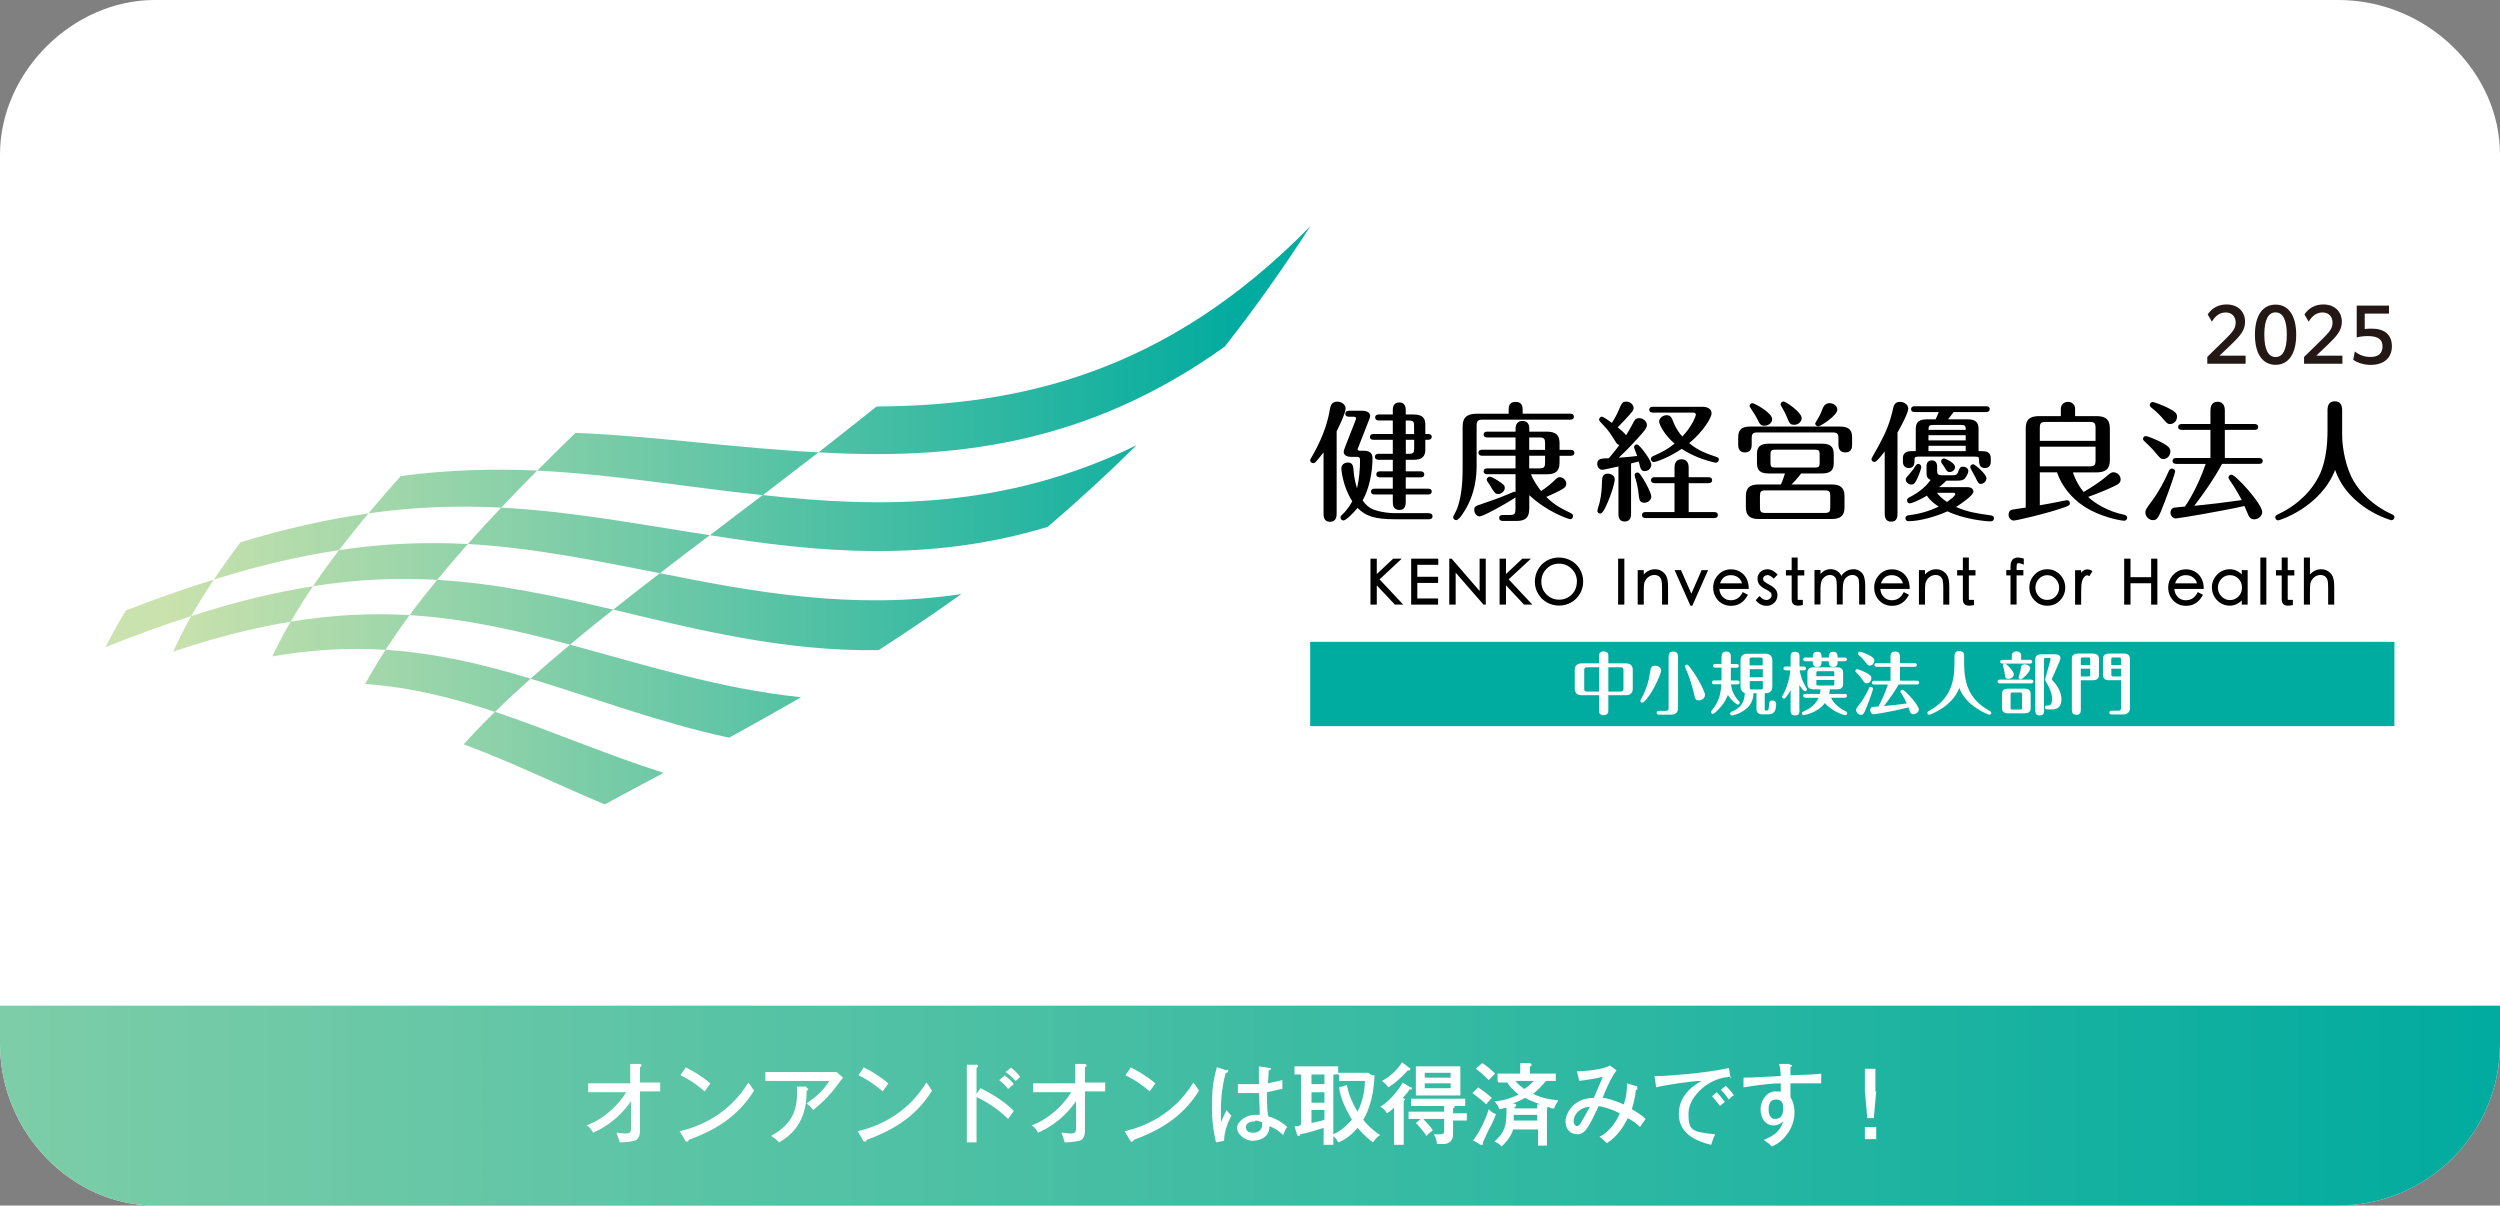 <?xml version="1.0" encoding="UTF-8"?>
<svg id="_レイヤー_1" data-name=" レイヤー 1" xmlns="http://www.w3.org/2000/svg" xmlns:xlink="http://www.w3.org/1999/xlink" viewBox="0 0 309 149">
  <rect x="0" y="0" width="309" height="149" fill="#808080" stroke="none"/>
  <defs>
    <style>
      .cls-1 {
        fill: #231815;
      }

      .cls-2, .cls-3 {
        fill: #fff;
      }

      .cls-3, .cls-4 {
        fill-rule: evenodd;
      }

      .cls-4 {
        fill: url(#_名称未設定グラデーション);
      }

      .cls-5 {
        isolation: isolate;
      }

      .cls-6 {
        fill: #00ab9f;
      }

      .cls-7 {
        fill: url(#linear-gradient);
      }
    </style>
    <linearGradient id="_名称未設定グラデーション" data-name="名称未設定グラデーション" x1="-191.1" y1="941.93" x2="365.8" y2="941.93" gradientTransform="translate(0 -805.28)" gradientUnits="userSpaceOnUse">
      <stop offset="0" stop-color="#cae2ad"/>
      <stop offset=".9" stop-color="#00ab9f"/>
    </linearGradient>
    <linearGradient id="linear-gradient" x1="13.05" y1="63.7" x2="161.94" y2="63.7" gradientUnits="userSpaceOnUse">
      <stop offset=".05" stop-color="#cae2ad"/>
      <stop offset=".95" stop-color="#00ab9f"/>
    </linearGradient>
  </defs>
  <path class="cls-3" d="M309,19.1v109.9c0,11.1-9,20-20,20H19.1c-10.1,0-19.1-8.9-19.1-20V19.1C0,8.9,9,0,19.1,0h269.9c11,0,20,8.9,20,19.1Z"/>
  <path class="cls-4" d="M309,124.3v4.7c0,11.1-9,20-20,20H19.1c-10.1,0-19.1-8.9-19.1-20v-4.7h309Z"/>
  <g class="cls-5">
    <g class="cls-5">
      <path class="cls-2" d="M72.7,135v-1.1h5.2v-2.4h1.2c.1,0,.2.1.2.2s-.1.2-.2.2v1.9h2.5v1.1h-2.5v4.9c0,.7-.3,1.1-.7,1.2-.4.1-1.1.2-1.8.2-.2-.6-.2-.7-.4-1.2.3,0,.8.1,1.1.1.7,0,.7-.2.7-1v-3c-1.8,2.6-4,3.6-4.7,3.9-.3-.6-.6-.8-.8-.9,2.2-.8,4-2.6,4.9-4.1h-4.7Z"/>
      <path class="cls-2" d="M84.7,131.9c.8.4,1.9,1,3.1,2-.1.2-.3.4-.7,1-1.5-1.3-2.6-1.8-3-2l.7-1h-.1ZM84.1,139.8c2.1-.5,5.9-1.9,8.4-6,.4.5.4.6.7,1-2.1,3.4-5.1,5-8.1,6.1,0,.1,0,.2-.2.2s-.1,0-.2-.1l-.7-1.2h.1Z"/>
      <path class="cls-2" d="M102.8,132.5h.6l.8.7c-.1.2-.2.2-.4.5-1.3,1.9-2.8,3.1-3.3,3.5-.2-.3-.5-.6-.8-.8,1.5-1.1,2.1-1.7,2.8-2.8h-7.9v-1.1h8.2ZM99.7,134.5s.2,0,.2.1-.1.2-.2.2c0,1.6-.2,4.6-3.4,6.4-.4-.4-.5-.5-1-.8,2.3-1.3,3.4-2.8,3.2-6.1h1.2v.2Z"/>
      <path class="cls-2" d="M106.7,131.9c.8.4,1.9,1,3.1,2-.1.2-.3.4-.7,1-1.5-1.3-2.6-1.8-3-2l.7-1h-.1ZM106.1,139.8c2.1-.5,5.9-1.9,8.4-6,.4.5.4.6.7,1-2.1,3.4-5.1,5-8.1,6.1,0,.1,0,.2-.2.2s-.1,0-.2-.1l-.7-1.2h.1Z"/>
      <path class="cls-2" d="M121.2,134.5c1.2.6,2.8,1.5,4.1,2.8-.1.2-.3.4-.7,1-1.4-1.4-3-2.3-3.9-2.7v5.6h-1.2v-9.6h1.2c.1,0,.2.1.2.2s-.1.1-.2.2v3.2l.5-.7ZM124.1,132.9c.5.3,1,.8,1.2,1.1-.2.2-.5.4-.7.6-.3-.4-.7-.8-1.1-1.1l.6-.5v-.1ZM125,132c.3.2.8.7,1.1,1.1-.2.2-.4.4-.6.5-.5-.6-.8-.8-1.2-1.1l.6-.5h.1Z"/>
      <path class="cls-2" d="M127.7,135v-1.1h5.2v-2.4h1.2c.1,0,.2.1.2.2s-.1.2-.2.2v1.9h2.5v1.1h-2.5v4.9c0,.7-.3,1.1-.7,1.2-.4.1-1.1.2-1.8.2-.2-.6-.2-.7-.4-1.2.3,0,.8.1,1.1.1.7,0,.7-.2.7-1v-3c-1.8,2.6-4,3.6-4.7,3.9-.3-.6-.6-.8-.8-.9,2.2-.8,4-2.6,4.9-4.1h-4.7Z"/>
      <path class="cls-2" d="M139.7,131.9c.8.4,1.9,1,3.1,2-.1.2-.3.4-.7,1-1.5-1.3-2.6-1.8-3-2l.7-1h-.1ZM139.1,139.8c2.1-.5,5.9-1.9,8.4-6,.4.5.4.6.7,1-2.1,3.4-5.1,5-8.1,6.1,0,.1,0,.2-.2.2s-.1,0-.2-.1l-.7-1.2h.1Z"/>
      <path class="cls-2" d="M151.7,132.2q.1,0,.1.2t-.3.2c-.6,2.2-.6,4.1-.6,4.5v1.6c.1-.2.6-1.3.7-1.5.2.3.4.5.6.7-.2.4-.9,1.7-.9,3.1l-1,.2c-.1-.5-.5-1.9-.5-4.2s.1-3.2.6-5.1l1.2.4.1-.1ZM157,132q.1,0,.1.1c0,.1-.2.2-.3.2,0,.4,0,.7-.1,1.6,1-.2,1.4-.3,1.8-.4v1.1c-.3,0-.9.2-1.9.4,0,1.2,0,2.6.2,3,.4.1,1.5.5,2.3,1.3-.2.2-.4.7-.5,1-.7-.7-1.4-1-1.7-1.1,0,1.4-1.2,1.8-2.1,1.8s-1.9-.8-1.9-1.6,1.2-1.6,2.1-1.6.5,0,.7,0c0-.7,0-.9-.1-2.7h-2.6v-1.1h2.6v-2.2l1.3.2h.1ZM155.1,138.6c-.1,0-1.1,0-1.1.7s.6.7,1,.7,1-.3,1-.9,0-.2,0-.4c-.2,0-.4-.2-.8-.2l-.1.1Z"/>
      <path class="cls-2" d="M169.9,132.9c-.1,2.1-.5,4-1.4,5.5.2.3,1,1.2,2.1,1.9-.2.1-.5.3-.9.9-1.1-.8-1.8-1.7-1.9-1.8-.9,1.1-2,1.7-2.4,1.8-.2-.4-.3-.5-.6-.8v1.1h-1.2v-2.1c-1.2.4-1.9.6-2.9.8,0,.1,0,.2-.2.2s-.1-.1-.2-.2l-.3-1c.4,0,.6,0,.8-.2v-6.2h-.8v-1h5.4v.8h3.7l.5.3h.3ZM163.7,132.8h-1.6v1.2h1.6v-1.2ZM163.7,135h-1.6v1.3h1.6v-1.3ZM163.7,137.2h-1.6v1.6c.9-.2,1-.2,1.6-.4v-1.2h0ZM166.5,134.2c.3,1.6,1.1,2.9,1.3,3.2.7-1.4.9-2.8.9-3.8h-3.2v-.8h-.7v7.4c1.3-.6,1.9-1.4,2.3-1.8-.6-1-1.4-2.5-1.6-4l1-.3v.1Z"/>
      <path class="cls-2" d="M174.5,134.4v.2c0,.1-.2.1-.3,0,0,.2-.3.5-.8,1.1.2.1.3.2.3.2l-.2.2v5.4h-1.2v-4.6c-.5.5-.7.6-.9.7-.2-.4-.4-.6-.8-.8.3-.2,1.5-.9,2.8-3l.9.6h.2ZM174.3,132v.2c0,.1-.1.1-.2.1h-.1c-.8.9-1.6,1.6-2.4,2.1-.2-.3-.4-.5-.8-.8.4-.2,1.6-.9,2.5-2.3l.9.7h.1ZM179.6,137.6h1.7v.9h-1.7v1.5c0,.5,0,1.2-1,1.4h-1c0-.3-.1-.8-.4-1.2h.7c.6,0,.6-.2.6-.5v-1.4h-2.6c.7.7,1,1.1,1.2,1.4-.5.4-.6.5-.8.7-.3-.5-.9-1.2-1.3-1.6l.6-.5h-1.5v-.9h4.4v-.7h-4.1v-.9h6.7v.9h-1.4q.1,0,.1.1t-.2.2v.6ZM180.5,135.4h-5.5v-3.6h5.5v3.6ZM179.3,133.2v-.6h-3.2v.6h3.2ZM176.1,133.9v.6h3.2v-.6h-3.2Z"/>
      <path class="cls-2" d="M182.7,134.4c.6.4,1,.7,1.7,1.3-.2.2-.5.5-.7.8-.5-.5-1.2-1-1.7-1.4l.7-.7h0ZM182.1,140.9c.7-.8,1.6-2.7,1.9-3.8.1.1.5.5.9.6-.2.6-.5,1.2-.6,1.4-.2.3-.9,1.8-1,2.1v.2s0,.1-.1.1h-.2l-1-.6h.1ZM183.2,131.4c.4.2,1.2.9,1.6,1.3l-.8.8c-.7-.7-.9-.9-1.6-1.4l.8-.7h0ZM185.1,133.6v-.9h2.8v-1.3h1.1s.3,0,.3.2-.1.2-.2.2v.9h3.2v.9h-1.2c-.6.7-1.1,1.2-1.6,1.6,1,.5,2,.7,3.1.8-.3.6-.4.6-.5,1-.3,0-.5,0-.7-.2,0,0-.2.1-.2.2v4.6h-1.1v-2h-3.1c0,.3-.5,1.3-1.4,2.1-.4-.4-.6-.5-.9-.6,1.3-1.1,1.5-2.1,1.5-3.6v-.6c-.5.1-.7.2-.9.2,0-.2-.3-.7-.6-1,.9,0,1.9-.3,3-.8-.8-.7-1.2-1.1-1.4-1.5h-1.1l-.1-.2ZM190.4,136.5c-.5-.2-1.2-.4-1.9-.8-.6.3-.9.5-1.6.7h.2s.3,0,.3.2-.1.2-.2.2v.2h2.8v-.5h.5-.1ZM187.1,137.8v.7h2.9v-.7h-2.9ZM187.3,133.6c.4.5.7.7,1.1,1,.6-.4.9-.7,1.2-1h-2.3Z"/>
      <path class="cls-2" d="M202.3,134.5s.1,0,.1.1-.1.1-.2.1c-.1,1.1-.4,2-.5,2.4.5.3,1.2.7,1.7,1.2q-.4.6-.7,1c-.3-.3-.6-.6-1.5-1.1-.5,1-1.3,2.3-2.6,3.1-.3-.3-.5-.5-.9-.8,1.3-.6,2.2-2.1,2.5-2.9-1-.5-1.7-.7-2.6-.9-1.1,2.3-1.6,3.5-2.6,3.5s-1.5-.7-1.5-1.6.9-2.9,3.5-2.9c.4-.9,1-2.4,1.1-2.6-1.2.3-2.3.4-2.9.5l-.3-1.2c1.3,0,3.1-.2,4.1-.7l.8.6c-.7.9-1.6,3-1.7,3.4.4,0,1.2.2,2.6.8.4-1.2.4-2.1.4-2.6l1.3.4-.1.2ZM194.5,138.6c0,.4.3.6.4.6.2,0,.4-.2.6-.6.1-.2.6-1,1-1.8-1,0-2,.8-2,1.8Z"/>
      <path class="cls-2" d="M214,133.1c-2.7,0-5.3,2.4-5.3,4.5s.3,2.3,3.3,2.6c-.3.6-.4,1-.5,1.3-1.7-.4-4-1.3-4-3.8s2.1-3.7,2.8-4.1c-1.3,0-5,.6-5.6.8l-.2-1.4h.6c.6,0,5.5-.3,8.6-1l.2,1.3.1-.2ZM212.2,135c.2.2.7.8,1,1.2-.3.2-.5.4-.6.5-.5-.6-.7-.9-1-1.2l.6-.5ZM213.3,134.2c.3.3.8.8,1,1.2-.3.1-.5.4-.6.5-.4-.5-.6-.8-1-1.2l.6-.5Z"/>
      <path class="cls-2" d="M221.2,131.6q.3,0,.3.1t-.2.2v1c.6,0,3.3-.1,3.8-.2v1.2h-3.8v1.7c.5.8.5,1.7.5,1.9,0,.7-.2,1.8-1,2.8-.6.8-1.3,1.2-1.8,1.4-.3-.3-.4-.4-1-.8,1.5-.6,2.1-1.3,2.4-2.3-.3.3-.7.5-1.2.5-1,0-1.6-.9-1.6-2s.8-2.2,1.8-2.2.6,0,.7.2v-1.2c-1,0-2.9.2-4.6.5v-1.2c.3,0,.8,0,4.6-.2,0,0,0-.8-.2-1.5h1.3v.1ZM218.6,137.1c0,.2,0,1.2.8,1.2s1-.6,1-1.3-.2-1.1-.9-1.1-.9.6-.9,1.2h0Z"/>
      <path class="cls-2" d="M231.9,140.8h-1.4v-1.5h1.4v1.5ZM231.9,134.9l-.3,3.3h-.8l-.3-3.3v-2.8h1.3v2.8h.1Z"/>
    </g>
  </g>
  <g>
    <path class="cls-7" d="M151.39,42.83c-17.33,12.42-34.15,14-50.22,13.08,2.33-1.83,4.73-3.71,7.18-5.67,17.56-.1,35.77-4.05,53.6-22.27-3.49,5.42-7.02,10.35-10.56,14.86ZM101.16,55.91c-10.35-.52-20.09-2-30.02-2.41-1.63,1.57-3.21,3.12-4.74,4.67,9.32.45,18.35,2.03,27.88,3.03,2.23-1.71,4.52-3.46,6.88-5.28ZM66.4,58.16c-5.38-.24-10.92-.11-16.86.68-1.4,1.55-2.73,3.08-4,4.61,5.82-.83,11.21-.97,16.41-.71,1.43-1.51,2.91-3.04,4.45-4.58ZM140.44,55.05c-16.29,7.93-31.58,7.76-46.16,6.14-2.25,1.7-4.44,3.35-6.54,4.96,13.13,2.09,26.85,3.48,41.76-1.03,3.58-3.06,7.23-6.39,10.95-10.06ZM45.54,63.46c-4.87.68-10.08,1.82-15.81,3.56-1.18,1.55-2.28,3.09-3.3,4.62,5.62-1.77,10.73-2.94,15.48-3.64,1.14-1.5,2.35-3.02,3.63-4.54ZM26.43,71.64c-3.41,1.05-7.02,2.31-10.87,3.81-.93,1.53-1.77,3.05-2.51,4.53,3.75-1.5,7.27-2.77,10.59-3.83.84-1.48,1.77-2.99,2.79-4.51ZM87.74,66.15c-8.72-1.33-17.08-2.95-25.79-3.41-1.44,1.51-2.82,3.01-4.13,4.5,8.1.45,15.8,2.06,23.75,3.61,1.98-1.53,4.04-3.1,6.17-4.7ZM57.82,67.24c-5.01-.26-10.24-.1-15.91.75-1.15,1.5-2.22,2.99-3.22,4.47,5.5-.88,10.54-1.06,15.35-.79,1.2-1.47,2.46-2.94,3.78-4.43ZM118.81,73.43c-13.34,1.99-25.51-.23-37.24-2.58-2,1.53-3.93,3.02-5.77,4.5,10.39,2.47,21.07,5.18,32.8,5.01,3.28-2.12,6.69-4.41,10.21-6.92ZM38.69,72.46c-4.61.72-9.57,1.91-15.05,3.69-.84,1.49-1.58,2.95-2.23,4.39,5.29-1.78,10.08-2.97,14.52-3.7.84-1.45,1.76-2.91,2.76-4.38ZM75.79,75.35c-7.2-1.68-14.26-3.24-21.76-3.68-1.2,1.46-2.34,2.92-3.4,4.36,6.89.42,13.33,1.91,19.82,3.65,1.7-1.42,3.48-2.87,5.34-4.33ZM50.63,76.03c-4.58-.27-9.42-.07-14.71.81-.84,1.45-1.59,2.88-2.26,4.29,5.05-.88,9.65-1.08,13.99-.81.92-1.42,1.91-2.85,2.98-4.29ZM99,86.18c-10.14-1.07-19.41-4.03-28.54-6.5-1.71,1.42-3.34,2.82-4.88,4.21,7.94,2.4,15.91,5.43,24.54,7.29,2.82-1.55,5.78-3.21,8.88-4.99ZM82.02,95.53c-7.24-2.31-14.01-5.26-20.84-7.55-1.38,1.35-2.67,2.69-3.87,4.02,5.79,2.13,11.46,4.92,17.44,7.43,2.27-1.24,4.69-2.54,7.27-3.9ZM65.58,83.88c-5.81-1.75-11.64-3.16-17.92-3.56-.92,1.42-1.76,2.83-2.53,4.22,5.67.4,10.9,1.73,16.06,3.45,1.37-1.36,2.84-2.72,4.39-4.1Z"/>
    <g>
      <g>
        <g>
          <path d="M165.21,63.42c0,.32,0,1.07-.82,1.07s-.8-.74-.8-1.07v-7.5c-.53.67-.88,1.09-.98,1.19-.1.1-.18.14-.3.14-.19,0-.37-.16-.37-.35,0-.11.03-.15.18-.4,1.06-1.83,1.89-3.77,2.24-5.83.08-.46.18-1.03.93-1.03.46,0,1.03.32,1.03.85,0,.58-.95,2.5-1.11,2.82v10.11ZM176.61,63.44c.16,0,.45.05.45.37,0,.34-.3.37-.45.37h-4.17c-2.58,0-3.66-.4-4.65-1.4-.64.8-1.49,1.55-1.73,1.55-.22,0-.37-.17-.37-.35,0-.16.03-.21.26-.42.69-.67,1.04-1.33,1.19-1.6-1.23-1.92-1.35-4.01-1.35-4.05,0-.48.37-.74.83-.74.53,0,.62.42.66.74.05.69.13,1.44.45,2.45.26-1.14.37-2.34.37-3.51,0-.35-.19-.38-.38-.38h-.69c-.95,0-.95-.55-.95-.64,0-.13.13-.48.26-.8l1.19-3.05s.08-.21.08-.26c0-.21-.21-.21-.29-.21h-.59c-.15,0-.45-.05-.45-.37s.32-.37.45-.37h1.67c.53,0,.95.22.95.64,0,.16-.11.42-.21.67l-1.23,3.14c-.05.14-.11.24-.11.3,0,.19.24.19.3.19h.45c.95,0,1.09.48,1.09.98,0,1.63-.4,3.73-1.22,5.16.39.58.88.98,1.46,1.17.93.32,1.89.4,2.37.4h4.37ZM169.78,54.36c-.16,0-.45-.03-.45-.35,0-.34.3-.37.45-.37h2.37v-1.67h-1.73c-.14,0-.45-.05-.45-.37s.3-.37.45-.37h1.73v-.53c0-.21,0-.96.8-.96.67,0,.8.5.8.96v.53h.96c1.18,0,1.46.51,1.46,1.27v1.14h.34c.15,0,.45.03.45.35s-.3.37-.45.37h-.34v1.2c0,.86-.39,1.27-1.46,1.27h-.96v1.43h1.84c.15,0,.45.05.45.37,0,.34-.3.37-.45.37h-1.84v1.4h2.76c.15,0,.45.03.45.35,0,.34-.32.37-.45.37h-2.76v.93c0,.4-.09.98-.78.98-.79,0-.82-.67-.82-.98v-.93h-2.24c-.16,0-.45-.03-.45-.35,0-.34.3-.37.45-.37h2.24v-1.4h-1.59c-.14,0-.45-.05-.45-.37,0-.34.32-.37.45-.37h1.59v-1.43h-1.76c-.15,0-.45-.05-.45-.37,0-.34.32-.37.45-.37h1.76v-1.73h-2.37ZM174.78,53.64v-.99c0-.53-.08-.67-.66-.67h-.37v1.67h1.03ZM173.76,54.36v1.73h.37c.58,0,.66-.14.66-.67v-1.06h-1.03Z"/>
          <path d="M186.47,51.13v-.43c0-.37,0-1.03.86-1.03s.87.67.87,1.03v.43h5.88c.13,0,.45.02.45.37s-.3.37-.45.37h-10.77c-.64,0-.8.14-.8.8v4.81c0,1.06-.06,3.64-1.75,6.07-.21.29-.51.74-.78.74-.19,0-.37-.16-.37-.35,0-.08.03-.16.08-.24.24-.43.37-.69.53-1.18.35-1.14.56-2.45.56-4.68v-5.13c0-1.06.5-1.57,1.72-1.57h3.98ZM189.01,62.9c0,.95-.34,1.49-1.56,1.49h-1.65c-.13,0-.5,0-.5-.37s.35-.37.5-.37h.82c.58,0,.69-.16.69-.69v-1.47c-1.47.96-4.04,2.34-4.42,2.34s-.67-.4-.67-.79c0-.42.08-.48,1.12-.82.79-.26,2.02-.69,3.29-1.23.11-.05.48-.22.56-.22.05,0,.08.02.13.03v-2.19h-3.49c-.14,0-.45-.03-.45-.35s.32-.37.45-.37h3.49v-1.56h-4.13c-.16,0-.45-.05-.45-.37,0-.34.3-.37.45-.37h4.13v-1.52h-3.49c-.14,0-.45-.03-.45-.35,0-.34.3-.37.45-.37h3.49v-.29c0-.23,0-1.03.85-1.03s.85.72.85,1.03v.29h2.15c1.14,0,1.59.43,1.59,1.43v.82h1.38c.16,0,.45.05.45.37s-.3.37-.45.37h-1.38v.85c0,1.11-.58,1.43-1.59,1.43h-1.94c.27.72.86,1.6,1.25,2.07.64-.42,1.14-.82,1.57-1.23.43-.43.51-.48.74-.48.4,0,.8.35.8.82,0,.24-.11.4-.29.53-.48.35-1.84.95-2.18,1.09.9.88,1.51,1.27,3.01,1.99.11.05.3.15.3.39,0,.22-.17.37-.35.37-.21,0-2.88-.91-5.06-2.97v1.73ZM185.09,59.38c.71.45.9.59.9.93,0,.45-.48.75-.8.75-.4,0-.53-.23-.99-1.01-.05-.1-.3-.45-.39-.58-.03-.06-.05-.13-.05-.18,0-.17.16-.37.37-.37.22,0,.71.29.96.45ZM189.01,55.6h1.96v-.82c0-.53-.11-.71-.69-.71h-1.27v1.52ZM189.01,57.89h1.27c.58,0,.69-.18.69-.69v-.87h-1.96v1.56Z"/>
          <path d="M200.04,57.65c-.27.06-1.83.42-2,.42-.32,0-.62-.32-.62-.72,0-.67.47-.69,1.43-.71.37-.43.95-1.14,1.31-1.63-.19-.05-.29-.11-.48-.42-.66-1.04-.79-1.27-1.44-1.97-.53-.56-.59-.62-.59-.75,0-.21.18-.37.35-.37s.99.59,1.23.77c.56-.88.78-1.41.85-1.59.37-.86.45-1.04.93-1.04s.9.37.9.77c0,.32-.11.43-1.06,1.47-.29.32-.74.75-.9.93.4.34.88.74,1.03.99.27-.43.54-.87.85-1.48.14-.3.3-.64.77-.64.51,0,.96.42.96.85,0,.4-.42.85-1.19,1.7-1.09,1.2-1.73,1.81-2.29,2.34.61-.03,1.81-.15,2.28-.21-.06-.18-.39-.96-.39-1.08,0-.19.15-.35.35-.35s.64.56.83.8c.07.1.95,1.23.95,1.7s-.4.8-.8.8c-.46,0-.53-.26-.75-1.19-.13.03-.8.21-.95.24v6.17c0,.29,0,1.01-.79,1.01s-.77-.74-.77-.99v-5.83ZM197.44,63.13c0-.16.24-.87.27-1.01.24-1.01.27-1.76.3-2.65.02-.35.03-.93.72-.93.26,0,.85.16.85.72,0,.34-.34,1.72-1.03,3.19-.17.39-.48,1.03-.77,1.03-.22,0-.35-.19-.35-.35ZM202.54,61.1c-.08-.69-.19-1.25-.35-1.8-.02-.05-.15-.46-.15-.56,0-.18.15-.34.35-.34.22,0,.38.27.72.8.32.5.99,1.75.99,2.17,0,.49-.51.77-.85.77-.61,0-.64-.42-.72-1.04ZM206.97,59.72h-2.45c-.14,0-.45-.03-.45-.37s.32-.37.45-.37h2.45v-1.12c0-.27,0-1.09.87-1.09s.88.8.88,1.09v1.12h2.45c.16,0,.45.05.45.37s-.29.37-.45.37h-2.45v3.57h3.16c.16,0,.45.05.45.37s-.29.37-.45.37h-8.48c-.14,0-.45-.03-.45-.37,0-.35.32-.37.45-.37h3.57v-3.57ZM204.3,51c-.14,0-.45-.03-.45-.35,0-.35.3-.37.45-.37h6.14c.64,0,1.11.29,1.11.8,0,.58-1.09,2.32-2.76,3.69,1.11.95,2.21,1.31,3.34,1.7.24.08.32.14.32.34,0,.21-.18.37-.35.37-.08,0-.16,0-.34-.05-1.97-.48-3.2-1.2-3.91-1.65-1.59,1.09-3.19,1.63-3.45,1.63-.19,0-.35-.18-.35-.37,0-.22.17-.32.29-.37,1.12-.51,1.7-.79,2.64-1.54-1.17-.98-1.91-2.31-1.91-2.74s.48-.77.93-.77c.5,0,.62.32.8.77.38.99.88,1.59,1.14,1.86,1.25-1.31,1.67-2.58,1.67-2.69,0-.16-.13-.26-.32-.26h-4.99Z"/>
          <path d="M216.51,54.91c0,.3,0,1.01-.84,1.01s-.83-.75-.83-1.01v-.84c0-1.03.48-1.35,1.56-1.35h10.95c1.16,0,1.57.4,1.57,1.35v.84c0,.32,0,1.01-.84,1.01s-.85-.74-.85-1.01v-.71c0-.59-.13-.75-.75-.75h-9.22c-.61,0-.75.16-.75.75v.71ZM222.62,58.52c-.51.66-.86,1.04-1.2,1.36h4.97c.99,0,1.59.32,1.59,1.43v1.41c0,.99-.46,1.43-1.59,1.43h-9.01c-.99,0-1.59-.34-1.59-1.43v-1.41c0-1.01.46-1.43,1.59-1.43h2.74c.24-.51.43-1.15.5-1.36h-2c-1.01,0-1.46-.34-1.46-1.27v-1.14c0-.85.35-1.27,1.46-1.27h6.57c.98,0,1.46.32,1.46,1.27v1.14c0,.82-.34,1.27-1.46,1.27h-2.56ZM218.08,52.62c-.48,0-.61-.27-.83-.74-.15-.29-.39-.72-.79-1.31-.16-.24-.21-.32-.21-.39,0-.21.19-.35.37-.35s2.42,1.15,2.42,1.99c0,.5-.53.8-.96.8ZM226.22,61.3c0-.51-.1-.69-.69-.69h-7.31c-.59,0-.69.18-.69.69v1.41c0,.51.1.69.69.69h7.31c.59,0,.69-.17.69-.69v-1.41ZM224.91,56.19c0-.5-.09-.61-.61-.61h-4.86c-.51,0-.61.11-.61.61v.98c0,.51.1.62.61.62h4.86c.51,0,.61-.11.61-.62v-.98ZM221.74,52.5c-.5,0-.56-.19-.9-.99-.22-.56-.45-.91-.67-1.3-.08-.13-.08-.19-.08-.24,0-.21.18-.35.37-.35.22,0,2.23,1.31,2.23,2.07,0,.4-.39.82-.95.82ZM227.09,50.64c0,.72-2.07,2.05-2.34,2.05-.19,0-.39-.14-.39-.34,0-.07.1-.21.27-.5.34-.54.51-.98.67-1.4.21-.53.59-.62.84-.62.49,0,.95.34.95.8Z"/>
          <path d="M234.53,63.42c0,.38,0,1.06-.78,1.06s-.8-.71-.8-1.06v-7.62c-.45.58-1.01,1.3-1.27,1.3-.19,0-.37-.18-.37-.35,0-.13.74-1.36.86-1.6.95-1.73,1.41-2.85,1.83-4.71.07-.29.18-.77.85-.77.47,0,1.01.32,1.01.82,0,.56-.91,2.24-1.33,2.97v9.97ZM243.19,51.83c.82,0,1.36.24,1.36,1.17v2.76h.4c.42,0,1.11.05,1.11.86v.48c0,.56-.4.75-.71.75-.74,0-.74-.62-.74-1.07,0-.27-.08-.34-.5-.34h-6.96c-.21,0-.51,0-.51.26,0,.53,0,1.15-.72,1.15-.4,0-.72-.27-.72-.75v-.48c0-.85.78-.86,1.11-.86h.48v-2.76c0-.95.56-1.17,1.36-1.17h1.09c.15-.29.32-.72.39-.9h-2.97c-.14,0-.45-.03-.45-.35,0-.34.3-.37.45-.37h8.82c.16,0,.45.05.45.35,0,.34-.32.37-.45.37h-4.01c-.47.62-.53.69-.69.9h2.41ZM238.11,57.65c0-.42.19-.75.66-.75s.66.34.66.75v.48c0,.46.08.61.61.61h1.36c.37,0,.51-.1.62-.4.18-.48.26-.66.61-.66.29,0,.66.21.66.54,0,.22-.19.61-.42.9-.19.24-.46.29-1.04.29h-1.25c-.51.48-.64.59-.91.8h3.49c.45,0,.75.19.75.56,0,.46-1.48,1.47-2.15,1.89,1.44.62,2.5.79,4.3,1.04.11.02.4.05.4.37,0,.21-.16.37-.42.37-.66,0-3.29-.27-5.34-1.24-1.35.63-3.43,1.22-4.79,1.22-.32,0-.4-.24-.4-.37,0-.22.16-.34.42-.37,1.33-.16,2.52-.5,3.7-1.07-.39-.24-.96-.62-1.47-1.35-1.22.74-1.99.96-2.1.96-.19,0-.35-.16-.35-.37,0-.17.14-.3.21-.34,1.51-.75,2.26-1.57,2.71-2.19-.51-.19-.51-.62-.51-.96v-.72ZM237.47,57.71c0,.14-.21.82-.47,1.38-.26.55-.4.8-.74.8s-.71-.26-.71-.64c0-.16.1-.27.55-.77.3-.34.48-.59.69-.95.07-.1.18-.19.3-.19.26,0,.37.21.37.37ZM242.96,53.13c.02-.51-.11-.61-.61-.61h-3.38c-.48,0-.61.1-.61.61h4.6ZM242.96,54.43v-.64h-4.6v.64h4.6ZM242.96,55.76v-.66h-4.6v.66h4.6ZM239.42,60.92c.21.29.54.66,1.22,1.12.39-.26,1.03-.75,1.03-.95,0-.18-.16-.18-.24-.18h-2ZM240.29,56.66c.08,0,1.35.51,1.35,1.06,0,.37-.32.62-.66.62-.29,0-.35-.11-.64-.59-.05-.08-.27-.4-.34-.5-.05-.06-.08-.14-.08-.24,0-.21.19-.35.37-.35ZM245.53,59.07c0,.4-.35.74-.69.74-.29,0-.37-.16-.71-.88-.1-.19-.61-1.08-.61-1.17,0-.19.13-.38.37-.38.21,0,1.63,1.23,1.63,1.7Z"/>
          <path d="M256.21,58.37c.16.5.5,1.43,1.33,2.44,1.17-.69,2.13-1.35,2.63-1.78.64-.55.82-.66,1.04-.66.5,0,.9.42.9.88s-.32.61-.91.9c-1.19.56-2.47,1.04-3.1,1.27.74.72,2.37,1.79,4.44,2.2.22.05.38.15.38.37,0,.16-.11.37-.38.37-.32,0-2.24-.32-4.09-1.27-2.24-1.14-3.67-3.06-4.2-4.71h-2.13v4.07c.67-.11,1.83-.32,2.28-.42.1-.02,1.01-.21,1.09-.21.18,0,.35.16.35.37,0,.27-.1.32-1.01.63-1.92.66-5.58,1.52-5.94,1.52-.3,0-.63-.3-.63-.72,0-.22.08-.54.42-.62.21-.05,1.19-.19,1.7-.26v-9.79c0-1.1.5-1.52,1.68-1.52h2.66v-.85c0-.86.74-.91.88-.91.5,0,.88.34.88.85v.91h2.6c1.07,0,1.7.32,1.7,1.52v3.93c0,1.1-.53,1.51-1.7,1.51h-2.87ZM252.12,54.49h6.89v-1.59c0-.61-.14-.75-.74-.75h-5.4c-.61,0-.75.14-.75.75v1.59ZM259.01,55.21h-6.89v2.43h6.15c.59,0,.74-.14.74-.75v-1.68Z"/>
          <path d="M267.39,56.73c-.3,0-.37-.05-1.04-.86-.32-.4-.85-.91-1.33-1.36-.08-.07-.14-.16-.14-.27,0-.16.11-.34.35-.34.18,0,.91.29,1.43.53,1.35.64,1.6.95,1.6,1.35,0,.61-.45.96-.87.96ZM268.85,58.26c0,.18-.67,2.16-1.28,3.74-.78,2.07-.95,2.29-1.47,2.29-.5,0-.93-.47-.93-.93,0-.35.11-.5.88-1.54.83-1.12,1.49-2.41,2.05-3.67.07-.14.19-.24.35-.24.17,0,.4.14.4.35ZM268.24,52.42c-.34,0-.48-.17-.99-.77-.39-.47-.91-.93-1.38-1.3-.06-.06-.16-.16-.16-.29,0-.22.19-.37.35-.37s1.01.29,1.79.67c.99.48,1.23.74,1.23,1.12,0,.58-.42.93-.85.93ZM268.98,57.33c-.16,0-.45-.03-.45-.35,0-.34.3-.37.45-.37h4.23v-3.48h-3.54c-.16,0-.45-.05-.45-.35,0-.34.3-.37.45-.37h3.54v-1.63c0-.27,0-1.12.88-1.12s.9.83.9,1.12v1.63h3.67c.13,0,.45.02.45.37s-.3.35-.45.35h-3.67v3.48h4.23c.13,0,.45.02.45.37s-.32.35-.45.35h-4.57c-.99,1.84-2.18,3.54-3.44,5.19,2.36-.24,3.7-.4,5.87-.71-.66-1.27-1.31-2.21-1.48-2.45-.14-.21-.16-.26-.16-.34,0-.19.16-.35.37-.35.52,0,3.8,3.61,3.8,4.62,0,.53-.55.9-.99.9-.37,0-.58-.22-.71-.48-.08-.19-.42-.99-.5-1.17-2.56.59-8.16,1.54-8.48,1.54-.37,0-.66-.34-.66-.72,0-.35.22-.58.43-.61.21-.03.9-.11,1.36-.14.19-.26,1.55-2.29,2.56-5.27h-3.66Z"/>
          <path d="M287.68,50.74c0-.5.1-1.14.9-1.14.72,0,.91.5.91,1.14v3.01c0,1.78.51,4.18,1.44,5.75.82,1.36,2.34,2.98,4.6,4.01.24.11.42.18.42.42,0,.23-.21.37-.37.37-.1,0-5.32-1.47-6.96-6.22-1.79,4.62-6.89,6.24-7.03,6.24-.18,0-.37-.16-.37-.37,0-.24.16-.3.45-.43,1.54-.74,3.57-2.1,4.86-4.5.27-.51,1.15-2.15,1.15-5.83v-2.44Z"/>
        </g>
        <g>
          <polygon points="173.26 69.05 172.2 69.05 170.17 70.95 170.17 69.05 169.39 69.05 169.39 74.73 170.17 74.73 170.17 72.35 172.38 74.7 172.41 74.73 173.44 74.73 170.51 71.61 173.26 69.05"/>
          <polygon points="174.42 74.73 177.75 74.73 177.75 73.97 175.18 73.97 175.18 72.05 177.75 72.05 177.75 71.29 175.18 71.29 175.18 69.81 177.77 69.81 177.77 69.05 174.42 69.05 174.42 74.73"/>
          <polygon points="182.88 73.05 179.42 69.05 179.13 69.05 179.13 74.73 179.92 74.73 179.92 70.78 183.36 74.73 183.64 74.73 183.64 69.05 182.88 69.05 182.88 73.05"/>
          <polygon points="189.22 69.05 188.16 69.05 186.14 70.95 186.14 69.05 185.35 69.05 185.35 74.73 186.14 74.73 186.14 72.35 188.34 74.7 188.38 74.73 189.4 74.73 186.47 71.61 189.22 69.05"/>
          <path d="M194.19,69.3c-.46-.26-.97-.39-1.51-.39s-1.04.13-1.5.39c-.46.26-.82.63-1.08,1.09-.26.46-.39.97-.39,1.51s.13,1.03.4,1.48c.27.46.63.82,1.09,1.08.46.26.97.39,1.5.39s1.04-.13,1.5-.39c.46-.26.82-.63,1.09-1.09.26-.46.39-.96.39-1.5s-.13-1.04-.4-1.5c-.27-.46-.63-.82-1.1-1.08ZM194.9,71.89c0,.64-.22,1.18-.64,1.6-.43.42-.95.63-1.55.63s-1.13-.22-1.56-.64c-.43-.43-.64-.96-.64-1.58s.21-1.15.63-1.58c.41-.43.94-.65,1.56-.65s1.13.22,1.56.64c.43.43.65.96.65,1.58Z"/>
          <rect x="200" y="69.05" width=".77" height="5.68"/>
          <path d="M205.45,70.63c-.26-.18-.56-.27-.88-.27-.54,0-1.01.21-1.4.64v-.53h-.75v4.26h.75v-1.59c0-.54.02-.9.06-1.08.04-.17.13-.33.25-.49.12-.16.27-.28.44-.37.35-.18.74-.16.98-.05.12.05.22.13.29.23.08.11.14.23.18.39.04.16.06.47.06.93v2.03h.74v-2.19c0-.53-.05-.94-.16-1.21-.11-.29-.3-.52-.56-.7Z"/>
          <polygon points="209.05 73.38 207.77 70.47 206.98 70.47 208.94 74.87 209.17 74.87 211.12 70.47 210.32 70.47 209.05 73.38"/>
          <path d="M216.14,72.66c-.02-.7-.24-1.26-.65-1.67-.42-.41-.94-.62-1.55-.62s-1.14.22-1.56.67c-.42.44-.63.98-.63,1.59s.21,1.15.62,1.59c.42.44.95.66,1.59.66.89,0,1.57-.43,2.03-1.27l.05-.1-.64-.33-.05.1c-.32.61-.79.91-1.44.91-.39,0-.71-.13-.98-.41-.25-.25-.39-.58-.42-.99h3.63v-.11ZM212.6,72.1c.23-.68.67-1.01,1.34-1.01.34,0,.65.1.91.3.23.18.38.41.46.71h-2.72Z"/>
          <path d="M218.41,71.07c.23,0,.48.13.74.37l.08.08.49-.5-.08-.08c-.39-.38-.78-.58-1.15-.58s-.68.11-.91.34c-.23.22-.35.5-.35.81s.08.57.25.77c.16.19.4.37.71.53.29.15.5.28.62.39.11.1.16.22.16.38s-.06.29-.19.4c-.13.12-.28.18-.46.18-.26,0-.52-.14-.76-.41l-.08-.09-.47.53.06.07c.16.2.35.35.57.46.22.11.46.16.71.16.37,0,.69-.13.95-.38.26-.25.39-.57.39-.94,0-.3-.09-.55-.27-.75-.17-.2-.41-.38-.73-.54-.29-.15-.5-.29-.62-.39-.1-.09-.15-.2-.15-.33s.05-.24.14-.32c.1-.09.21-.13.36-.13Z"/>
          <path d="M222.2,68.91h-.75v1.56h-.71v.66h.71v2.93c0,.27.06.47.19.6.13.13.32.2.58.2.13,0,.31-.02.52-.06l.09-.02v-.64h-.42c-.14,0-.2,0-.2,0,0-.01-.02-.05-.02-.16v-2.85h.82v-.66h-.82v-1.56Z"/>
          <path d="M229.09,70.36c-.36,0-.68.09-.95.27-.21.14-.4.32-.55.55-.1-.22-.24-.41-.44-.55-.25-.18-.55-.28-.87-.28-.5,0-.93.2-1.27.59v-.49h-.74v4.26h.74v-1.82c0-.53.05-.91.16-1.13.1-.21.25-.39.43-.51.18-.12.38-.18.58-.18s.37.05.51.16c.14.11.23.24.27.4.04.17.07.48.07.9v2.18h.73v-1.69c0-.51.04-.89.12-1.14.07-.24.21-.43.41-.58.2-.15.41-.23.64-.23s.41.05.54.16c.13.1.22.23.26.38.04.17.06.43.06.79v2.32h.75v-2.32c0-.81-.15-1.34-.44-1.63-.29-.28-.63-.42-.99-.42Z"/>
          <path d="M236.04,72.66c-.02-.7-.24-1.26-.65-1.67-.42-.41-.94-.62-1.55-.62s-1.14.22-1.56.67c-.42.44-.63.98-.63,1.59s.21,1.15.62,1.59c.42.44.95.66,1.59.66.89,0,1.58-.43,2.03-1.27l.05-.1-.64-.33-.05.1c-.32.61-.79.91-1.44.91-.39,0-.71-.13-.98-.41-.25-.25-.39-.58-.42-.99h3.63v-.11ZM232.49,72.1c.23-.68.67-1.01,1.34-1.01.34,0,.65.1.91.3.23.18.38.41.46.71h-2.72Z"/>
          <path d="M240.21,70.63c-.26-.18-.56-.27-.88-.27-.54,0-1.01.21-1.4.64v-.53h-.75v4.26h.75v-1.59c0-.54.02-.9.06-1.08.04-.17.13-.33.25-.49.12-.16.27-.28.44-.37.35-.18.74-.16.98-.05.12.05.22.13.29.23.08.11.14.23.18.39.04.16.06.47.06.93v2.03h.74v-2.19c0-.53-.05-.94-.16-1.21-.11-.29-.3-.52-.56-.7Z"/>
          <path d="M243.36,68.91h-.75v1.56h-.71v.66h.71v2.93c0,.27.06.47.19.6.13.13.32.2.58.2.13,0,.31-.02.52-.06l.09-.02v-.64h-.42c-.14,0-.2,0-.2,0,0-.01-.02-.05-.02-.16v-2.85h.82v-.66h-.82v-1.56Z"/>
          <path d="M249.42,68.91c-.31,0-.55.1-.7.29-.15.19-.22.47-.22.85v.41h-.52v.66h.52v3.6h.75v-3.6h.84v-.66h-.84v-.33c0-.26.03-.38.06-.44.01-.02.04-.08.2-.08.14,0,.3.04.48.12l.15.07v-.76l-.08-.02c-.25-.07-.47-.11-.64-.11Z"/>
          <path d="M253.04,70.36c-.61,0-1.14.22-1.57.67-.43.44-.64.98-.64,1.6s.22,1.14.64,1.58c.43.44.96.66,1.58.66s1.15-.22,1.57-.66c.42-.44.64-.97.64-1.59s-.22-1.15-.64-1.59c-.43-.44-.96-.67-1.57-.67ZM253.04,71.09c.4,0,.74.15,1.03.46.29.3.44.67.44,1.08s-.14.78-.43,1.08c-.29.3-.63.44-1.05.44s-.75-.14-1.03-.44c-.28-.3-.42-.65-.42-1.07s.14-.78.43-1.09c.29-.31.63-.46,1.03-.46Z"/>
          <path d="M257.46,70.56c-.08.06-.15.15-.23.25v-.33h-.75v4.26h.75v-1.48c0-.66.03-1.12.1-1.37.06-.24.16-.43.28-.58.18-.2.35-.26.54-.15l.09.06.39-.63-.1-.06c-.37-.21-.77-.21-1.07.04Z"/>
          <polygon points="265.88 71.34 263.33 71.34 263.33 69.05 262.55 69.05 262.55 74.73 263.33 74.73 263.33 72.09 265.88 72.09 265.88 74.73 266.65 74.73 266.65 69.05 265.88 69.05 265.88 71.34"/>
          <path d="M272.38,72.66c-.02-.7-.24-1.26-.65-1.67-.42-.41-.94-.62-1.55-.62s-1.14.22-1.56.67c-.42.44-.63.98-.63,1.59s.21,1.15.62,1.59c.42.44.95.66,1.59.66.89,0,1.57-.43,2.03-1.27l.05-.1-.64-.33-.05.1c-.32.61-.79.91-1.44.91-.39,0-.71-.13-.98-.41-.25-.25-.39-.58-.42-.99h3.63v-.11ZM268.84,72.1c.23-.68.67-1.01,1.34-1.01.34,0,.65.1.91.3.23.18.38.41.46.71h-2.72Z"/>
          <path d="M277.08,71.01c-.4-.43-.9-.65-1.49-.65s-1.12.22-1.55.66c-.43.44-.65.97-.65,1.58s.22,1.15.64,1.59c.43.44.96.67,1.58.67.54,0,1.04-.22,1.47-.65v.52h.73v-4.26h-.73v.54ZM276.68,71.53c.29.3.43.66.43,1.09s-.14.81-.44,1.11c-.3.3-.64.44-1.05.44s-.75-.15-1.05-.46c-.29-.3-.44-.67-.44-1.08s.15-.78.43-1.08c.29-.31.64-.46,1.06-.46s.77.15,1.06.44Z"/>
          <rect x="279.38" y="68.91" width=".74" height="5.82"/>
          <path d="M282.77,68.91h-.75v1.56h-.71v.66h.71v2.93c0,.27.06.47.19.6.13.13.32.2.58.2.13,0,.31-.02.52-.06l.09-.02v-.64h-.42c-.14,0-.2,0-.2,0,0-.01-.02-.05-.02-.16v-2.85h.82v-.66h-.82v-1.56Z"/>
          <path d="M288.35,71.33c-.11-.29-.3-.52-.56-.7-.26-.18-.56-.27-.88-.27-.54,0-1.01.21-1.4.64v-2.09h-.75v5.82h.75v-1.59c0-.54.02-.9.06-1.08.04-.17.13-.33.25-.49.12-.16.27-.28.44-.37.34-.18.76-.17,1.01-.03.12.06.23.16.3.28.08.13.13.27.15.41.02.15.04.44.04.84v2.03h.75v-2.19c0-.53-.05-.94-.16-1.21Z"/>
        </g>
        <g>
          <rect class="cls-6" x="161.94" y="79.33" width="134.01" height="10.42"/>
          <g>
            <path class="cls-2" d="M198.79,87.68c0,.34,0,.4-.08.5-.09.13-.29.22-.5.22-.13,0-.29-.03-.42-.13-.15-.12-.15-.24-.15-.59v-1.75h-2.13c-.64,0-.87-.35-.87-.81v-2.32c0-.45.23-.81.87-.81h2.13v-.76c0-.34,0-.4.08-.5.08-.13.29-.22.49-.22.13,0,.29.04.42.13.16.12.16.24.16.59v.76h2.15c.65,0,.87.35.87.81v2.32c0,.45-.22.81-.87.81h-2.15v1.75ZM197.65,82.47h-1.56c-.16,0-.28.17-.28.28v2.45c0,.13.13.28.28.28h1.56v-3.01ZM198.79,85.48h1.59c.13,0,.28-.14.28-.28v-2.45c0-.11-.12-.28-.28-.28h-1.59v3.01Z"/>
            <path class="cls-2" d="M205.32,82.86c0,.44-.74,1.96-1.23,2.75-.21.34-.85,1.24-1.1,1.24-.13,0-.23-.11-.24-.23,0-.06.02-.08.1-.23.66-1.2.96-2.34,1.09-3.23.09-.63.13-.88.68-.88.32,0,.69.25.69.58ZM205.91,87.87c.27,0,.33-.13.33-.34v-6.27c0-.31,0-.72.58-.72s.59.43.59.72v6.26c0,.45-.22.81-.87.81h-1.49c-.1,0-.29-.03-.29-.23,0-.22.19-.24.29-.24h.87ZM209.98,86.57c-.41,0-.47-.23-.58-.73-.2-.86-.45-1.71-.77-2.54-.06-.14-.37-.86-.37-.92,0-.1.08-.23.24-.23.08,0,.13,0,.47.45,1.14,1.5,1.77,3.06,1.77,3.25,0,.5-.44.71-.76.71Z"/>
            <path class="cls-2" d="M212.8,81.16c0-.18,0-.63.56-.63s.57.44.57.63v.91h.7c.09,0,.29.02.29.23s-.2.23-.29.23h-.7v1.58h.81c.08,0,.28.03.28.24s-.19.24-.28.24h-.79c.14,1.16.76,1.84.99,2.07.04.05.09.1.09.19,0,.13-.09.24-.24.24-.13,0-.69-.38-1.23-1.19-.09.24-.35.95-1.13,1.76-.16.17-.56.58-.72.58-.13,0-.24-.1-.24-.24,0-.09.06-.15.1-.19,1.01-1.15,1.14-2.44,1.19-3.23h-.88c-.1,0-.29-.03-.29-.24s.19-.24.29-.24h.9c0-.5,0-.5,0-.79v-.79h-.76c-.1,0-.29-.02-.29-.23s.19-.23.29-.23h.76v-.91ZM216.74,85.69c-.02.42-.13,1.34-.98,1.98-.78.61-1.61.76-1.68.76-.13,0-.23-.1-.23-.24,0-.16.13-.2.21-.24,1.55-.6,1.58-1.84,1.59-2.31-.48-.13-.52-.57-.52-.76v-3.27c0-.45.23-.81.87-.81h2.19c.65,0,.87.37.87.81v3.27c0,.81-.7.81-.94.81v1.91c0,.14,0,.23.18.23.26,0,.31-.08.34-.54.04-.54.05-.71.4-.71.27,0,.49.14.49.42,0,.72-.18,1.29-.9,1.29h-.82c-.5,0-.71-.26-.71-.64v-1.97h-.36ZM216.26,82.24h1.61v-.73c0-.15-.07-.24-.24-.24h-1.14c-.18,0-.24.08-.24.24v.73ZM217.88,82.71h-1.61v1h1.61v-1ZM217.88,84.18h-1.61v.81c0,.15.06.23.24.23h1.14c.18,0,.24-.08.24-.23v-.81Z"/>
            <path class="cls-2" d="M222.42,87.76c0,.29,0,.67-.55.67s-.55-.38-.55-.67v-2.45c-.27.5-.6.92-.66.97-.04.04-.08.07-.16.07-.13,0-.23-.11-.23-.23,0-.05.02-.1.05-.15.39-.64.8-1.65.97-3.12h-.57c-.1,0-.29-.03-.29-.23s.19-.24.29-.24h.6v-1.16c0-.28,0-.66.55-.66s.55.37.55.66v1.16h.51c.08,0,.29.02.29.24s-.2.23-.29.23h-.5c.25,1.24.68,1.92.86,2.21.03.05.05.1.05.14,0,.13-.11.23-.24.23-.2,0-.51-.46-.7-.75v3.08ZM223.14,86.23c-.11,0-.28-.03-.28-.23,0-.21.18-.23.28-.23h1.8c.04-.21.07-.38.08-.57h-.9c-.43,0-.72-.19-.72-.64v-1.44c0-.4.24-.64.72-.64h2.97c.42,0,.72.18.72.64v1.44c0,.4-.24.64-.72.64h-.92c-.03.3-.06.47-.08.57h1.92c.1,0,.28.02.28.23s-.18.24-.28.24h-1.69c.34.76,1.13,1.37,1.87,1.7.11.05.13.14.13.22,0,.13-.1.23-.23.23-.42,0-1.86-.66-2.54-1.49-.92,1.23-2.54,1.49-2.61,1.49-.11,0-.22-.1-.22-.23,0-.16.11-.2.21-.24.36-.14,1.37-.58,1.84-1.67h-1.64ZM226.05,81.27c0-.31,0-.71.53-.71s.55.38.55.71h.86c.1,0,.29.03.29.23s-.19.23-.29.23h-.86c0,.31,0,.71-.54.71s-.55-.38-.55-.71h-.9c0,.32,0,.71-.53.71s-.55-.38-.55-.71h-.9c-.1,0-.29-.02-.29-.23s.19-.23.29-.23h.9c0-.31,0-.71.55-.71s.54.38.54.71h.9ZM226.72,83.58v-.41c0-.16-.04-.21-.21-.21h-1.8c-.18,0-.21.06-.21.21v.41h2.22ZM224.5,84.05v.47c0,.15.03.21.21.21h1.8c.17,0,.21-.05.21-.21v-.47h-2.22Z"/>
            <path class="cls-2" d="M230.72,84.46c-.23,0-.29-.09-.5-.41-.34-.5-.66-.8-.82-.96-.04-.03-.08-.08-.08-.16,0-.13.12-.22.22-.22.08,0,.5.13,1,.38.71.36.76.52.76.7,0,.5-.35.67-.57.67ZM231.51,85.13c0,.07-.34,1.18-.85,2.41-.29.71-.39.82-.64.82-.29,0-.6-.29-.6-.6,0-.18.03-.22.31-.58.76-.95,1.16-1.86,1.29-2.15.03-.06.07-.14.21-.14.09,0,.27.08.27.23ZM231.11,82.27c-.22,0-.25-.05-.59-.5-.2-.26-.36-.41-.81-.85-.03-.02-.07-.06-.07-.14,0-.12.11-.23.24-.23.08,0,.54.13,1.01.37.69.34.78.49.78.7,0,.46-.34.65-.56.65ZM233.67,84.13v-1.71h-1.7c-.08,0-.29-.03-.29-.23s.19-.23.29-.23h1.7v-.69c0-.34,0-.74.58-.74s.59.44.59.74v.69h1.8c.08,0,.28.02.28.23s-.19.23-.28.23h-1.8v1.71h2.08c.08,0,.29.02.29.24s-.19.23-.29.23h-2.24c-.45.84-1.42,2.15-1.82,2.66,1.29-.1,2.09-.22,2.82-.32-.12-.26-.33-.69-.69-1.25-.08-.13-.1-.14-.1-.2,0-.12.1-.24.24-.24.3,0,2.04,1.89,2.04,2.44,0,.36-.41.59-.67.59-.06,0-.29-.02-.4-.24-.03-.08-.18-.51-.21-.6-2.44.6-4.19.84-4.3.84-.26,0-.44-.27-.44-.51,0-.1.03-.25.16-.34.09-.07.17-.07.86-.11.32-.55.76-1.49,1.18-2.71h-1.7c-.09,0-.29-.02-.29-.23,0-.2.18-.23.29-.23h2.02Z"/>
            <path class="cls-2" d="M241.58,81.23c0-.34,0-.76.58-.76.61,0,.61.37.61.76v.78c0,2.34.54,4.45,3.18,5.87.06.03.17.09.17.23,0,.14-.12.23-.23.23-.17,0-2.9-1.06-3.72-3.31-.81,2.25-3.55,3.31-3.72,3.31-.11,0-.23-.09-.23-.23,0-.13.11-.19.17-.23,2.65-1.42,3.18-3.53,3.18-5.87v-.78Z"/>
            <path class="cls-2" d="M251.04,84c.1,0,.29.03.29.23s-.19.24-.29.24h-3.85c-.1,0-.29-.03-.29-.24s.19-.23.29-.23h3.85ZM248.66,81.55v-.45c0-.19,0-.31.12-.42.13-.12.31-.17.46-.17.23,0,.45.11.53.27.04.08.04.18.04.32v.45h1.08c.09,0,.29.02.29.24s-.18.23-.29.23h-3.38c-.09,0-.29-.03-.29-.23s.18-.23.29-.23h1.14ZM250.99,87.53c0,.5-.36.64-.74.64h-2.07c-.43,0-.74-.18-.74-.64v-1.77c0-.5.34-.64.74-.64h2.07c.43,0,.74.18.74.64v1.77ZM248.25,83.9c-.4,0-.41-.16-.49-.79,0-.08-.08-.36-.13-.6-.03-.08-.08-.19-.08-.25,0-.12.11-.23.24-.23.27,0,1.12.97,1.12,1.28,0,.37-.33.59-.66.59ZM249.92,85.81c0-.17-.04-.22-.22-.22h-.97c-.18,0-.22.05-.22.22v1.67c0,.17.03.22.22.22h.97c.18,0,.22-.05.22-.22v-1.67ZM250.94,82.59c0,.5-1.01,1.38-1.17,1.38s-.27-.11-.27-.23c0-.06.14-.51.23-.86.02-.08.06-.41.08-.48.08-.23.23-.29.48-.29.15,0,.64.13.64.48ZM252.66,87.72c0,.28,0,.71-.55.71s-.55-.4-.55-.71v-6.21c0-.5.36-.64.74-.64h1.7c.38,0,.67.14.67.47,0,.09-.02.21-.17.55l-.84,1.93c-.03.06-.06.13-.06.16s.1.13.12.15c.94,1,1.07,1.86,1.07,2.26,0,1.29-.84,1.29-1.18,1.29h-.57c-.1,0-.29-.02-.29-.24,0-.23.22-.23.33-.23.34,0,.55-.13.55-.81,0-.25,0-.89-.69-2.05-.13-.22-.16-.26-.16-.36,0-.06,0-.09.09-.39l.55-1.96c.03-.13.03-.14.03-.17,0-.15-.13-.15-.2-.15h-.39c-.18,0-.22.05-.22.23v6.16Z"/>
            <path class="cls-2" d="M257.19,87.68c0,.28,0,.67-.55.67s-.56-.41-.56-.67v-6.26c0-.5.36-.64.74-.64h1.87c.43,0,.74.19.74.64v2.02c0,.5-.36.64-.74.64h-1.5v3.6ZM258.35,82.19v-.71c0-.16-.04-.22-.22-.22h-.72c-.18,0-.22.08-.22.22v.71h1.16ZM257.19,82.65v.96h.94c.19,0,.22-.08.22-.22v-.74h-1.16ZM260.67,84.08c-.43,0-.74-.18-.74-.64v-2.02c0-.5.37-.64.74-.64h1.85c.43,0,.74.19.74.64v6.08c0,.44-.22.81-.87.81h-1.39c-.11,0-.29-.03-.29-.23s.18-.24.29-.24h.83c.27,0,.33-.12.33-.33v-3.44h-1.49ZM262.15,82.19v-.71c0-.16-.04-.22-.22-.22h-.75c-.18,0-.23.08-.23.22v.71h1.19ZM260.96,82.65v.74c0,.15.04.22.23.22h.97v-.96h-1.19Z"/>
          </g>
        </g>
      </g>
      <g>
        <path class="cls-1" d="M272.82,44.11l2.21-2.16c.85-.85,1.3-1.32,1.3-2.06,0-.79-.49-1.27-1.23-1.27s-1.3.43-1.71,1.14l-.52-.9c.55-.82,1.38-1.23,2.33-1.23,1.37,0,2.29.85,2.29,2.14,0,1.07-.61,1.75-1.74,2.84l-1.42,1.35h3.23v1h-4.74v-.85Z"/>
        <path class="cls-1" d="M278.71,41.37c0-2.4.97-3.72,2.55-3.72s2.55,1.32,2.55,3.72-.97,3.72-2.55,3.72-2.55-1.32-2.55-3.72ZM282.65,41.37c0-1.88-.51-2.76-1.39-2.76s-1.39.88-1.39,2.76.51,2.76,1.39,2.76,1.39-.87,1.39-2.76Z"/>
        <path class="cls-1" d="M284.79,44.11l2.21-2.16c.85-.85,1.3-1.32,1.3-2.06,0-.79-.49-1.27-1.23-1.27s-1.3.43-1.72,1.14l-.52-.9c.55-.82,1.38-1.23,2.33-1.23,1.37,0,2.29.85,2.29,2.14,0,1.07-.61,1.75-1.74,2.84l-1.42,1.35h3.23v1h-4.74v-.85Z"/>
        <path class="cls-1" d="M291.05,43.43c.53.44,1.19.69,1.93.69.95,0,1.5-.42,1.5-1.29,0-.81-.46-1.29-1.83-1.29-.51,0-1.02.07-1.36.17v-3.94h3.99v.99h-3v1.91c.25-.04.58-.05.87-.05,1.55,0,2.49.73,2.49,2.18s-1.02,2.3-2.6,2.3c-.88,0-1.63-.25-2.18-.63l.2-1.04Z"/>
      </g>
    </g>
  </g>
</svg>